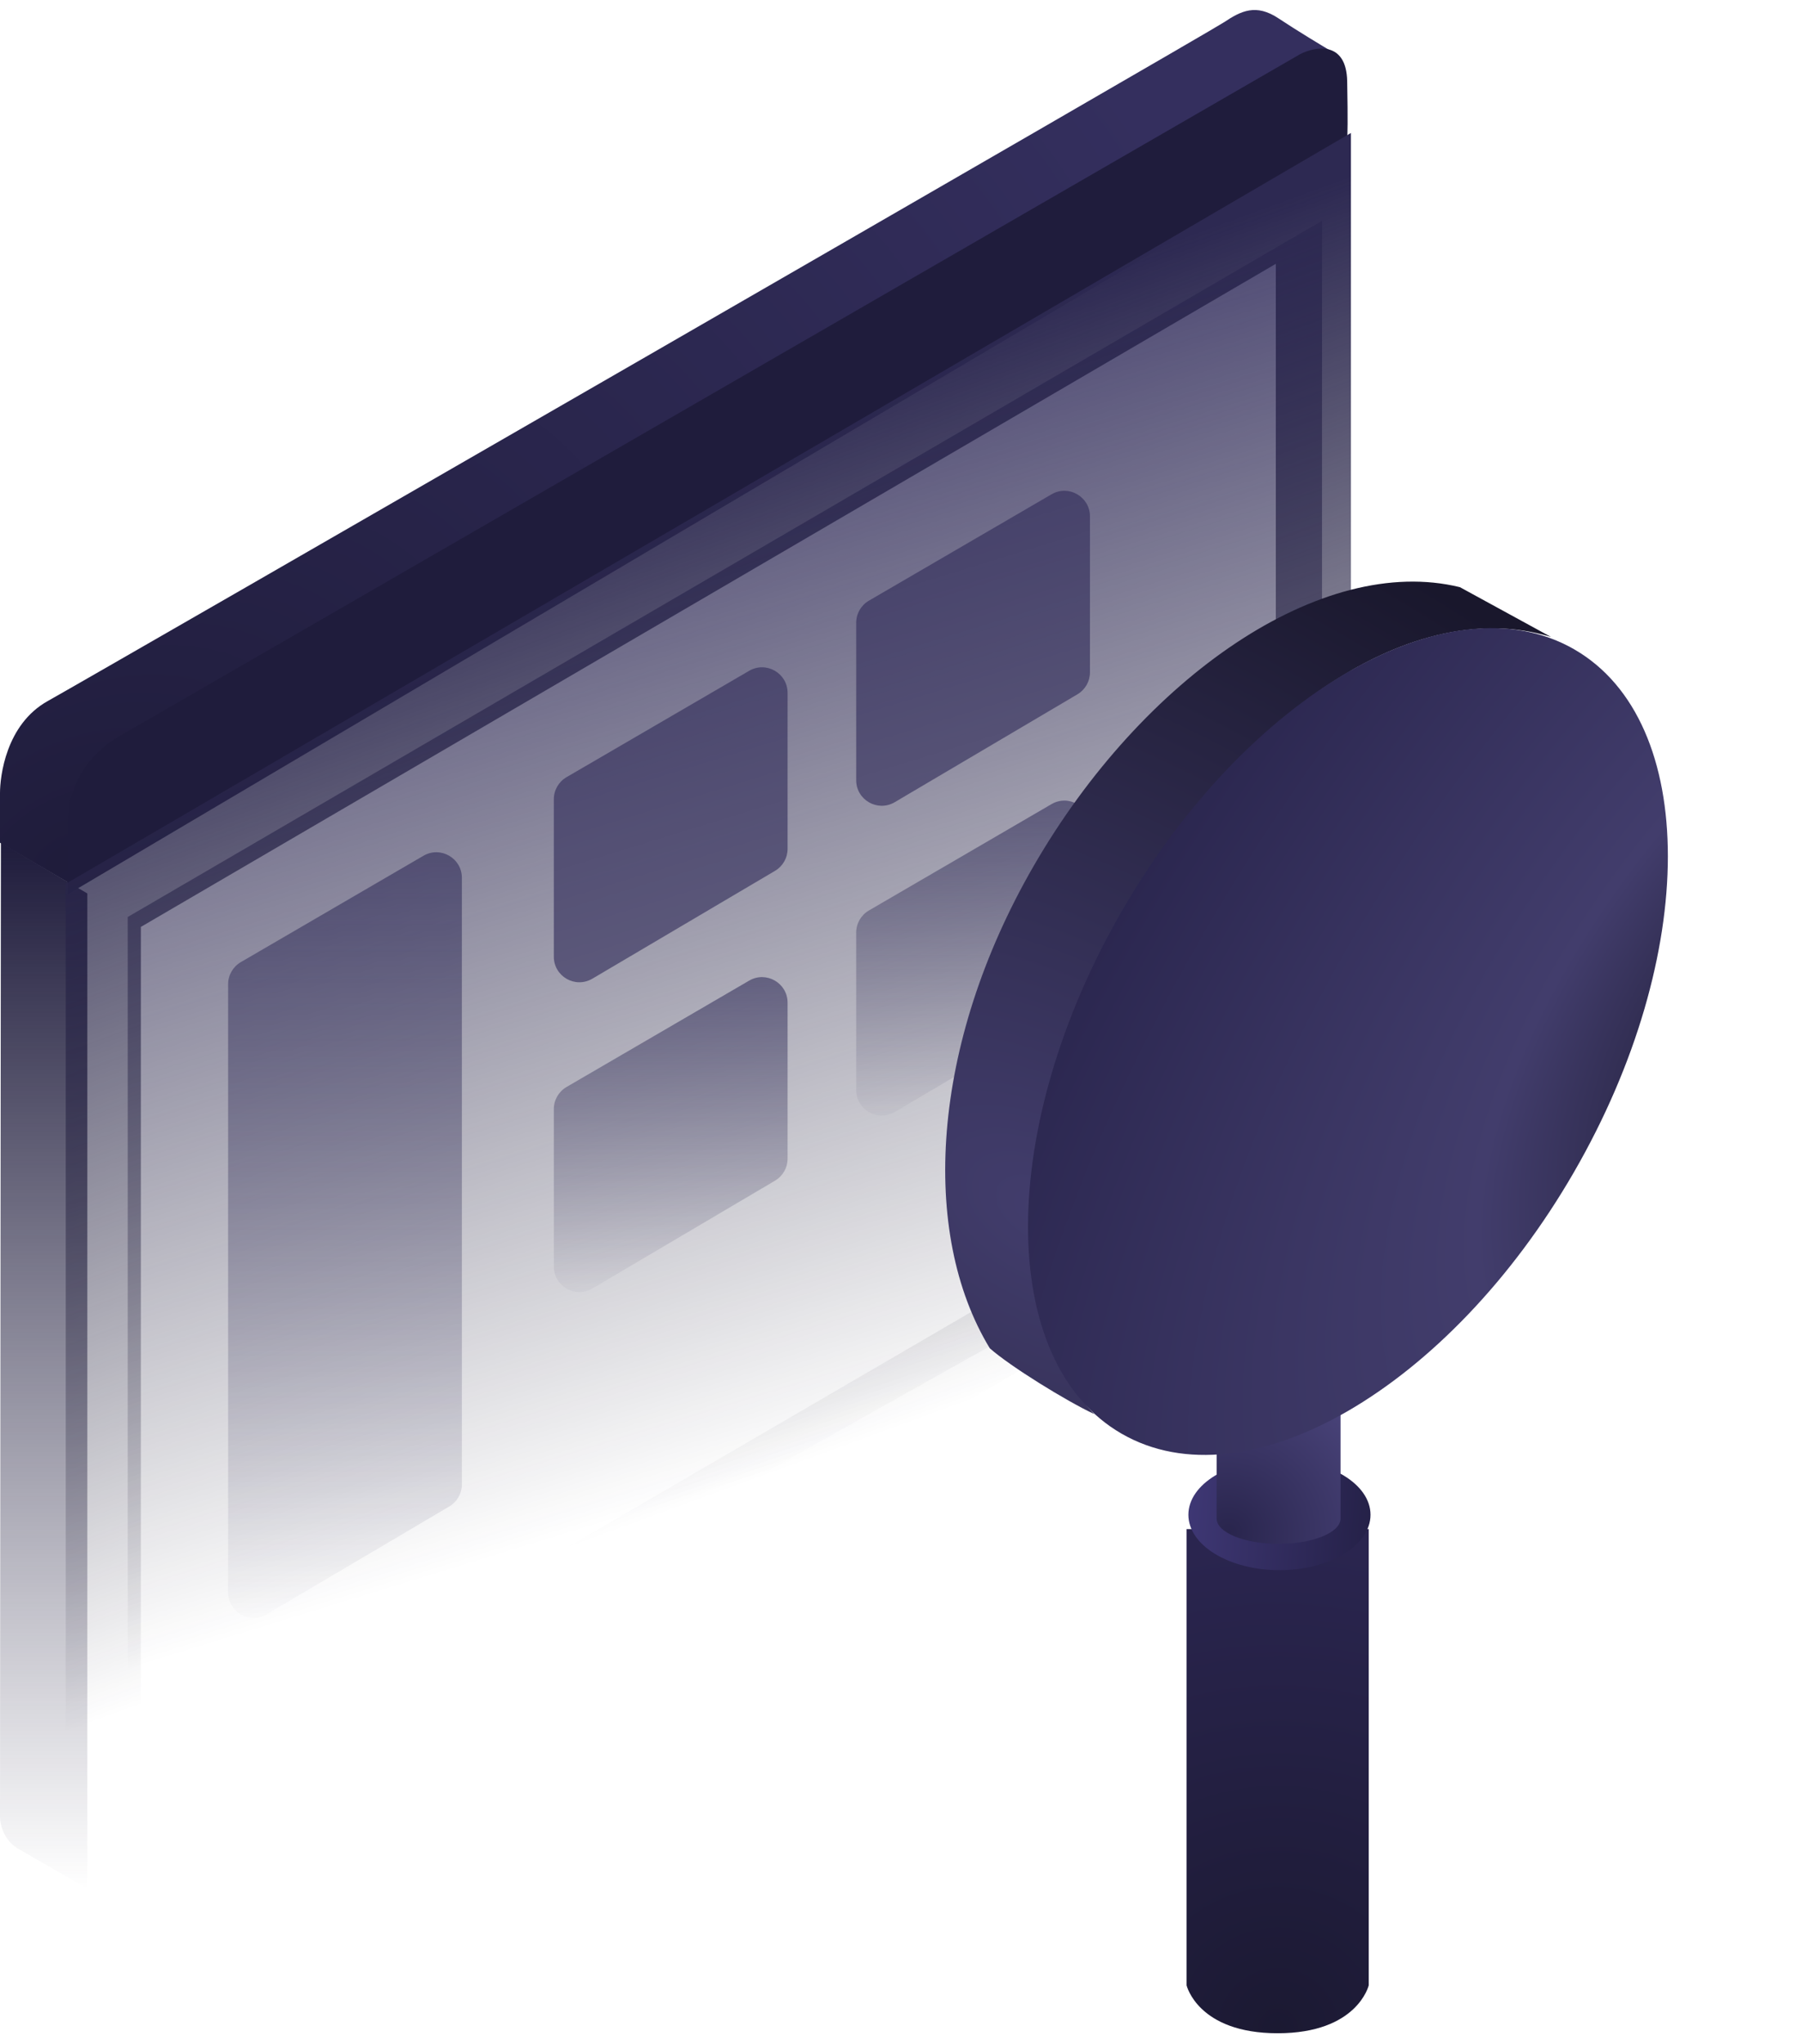 <svg width="141" height="160" viewBox="0 0 141 160" fill="none" xmlns="http://www.w3.org/2000/svg">
<g id="not-found">
<path id="Vector 198" d="M103.5 17.283L10 71.783V143.283L103.5 90.783V17.283Z" fill="url(#paint0_linear_3336_26499)"/>
<path id="Vector 192" d="M0 65.971L5.292 69.057L9.628 61.487L104.363 4.088C103.53 3.598 101.512 2.382 100.101 1.442C98.337 0.266 97.161 0.854 95.838 1.736C94.515 2.618 7.056 53.035 3.748 54.873C0.441 56.71 0 60.826 0 62.075V65.971Z" fill="url(#paint1_radial_3336_26499)"/>
<path id="Vector 191" d="M5.297 64.501V69.131V70.013L105.471 10.776C105.496 10.629 105.53 9.541 105.471 6.366C105.412 3.191 102.997 3.622 101.796 4.235C72.153 21.359 12.176 56.005 9.413 57.592C5.958 59.577 5.297 62.663 5.297 64.501Z" fill="#1F1C3C"/>
<path id="Vector 189" d="M0.073 65.971L5.071 68.91L6.837 69.939V147.845L1.616 144.831C0.001 144.023 0 142.259 0 142.259L0.073 65.971Z" fill="url(#paint2_linear_3336_26499)"/>
<path id="Vector 187 (Stroke)" fillRule="evenodd" clipRule="evenodd" d="M105.764 10.408V90.411C105.764 91.509 105.18 92.525 104.231 93.078L9.789 148.102C7.731 149.301 5.148 147.816 5.148 145.435V69.185L105.764 10.408ZM11.028 72.56V140.575L99.884 88.806V20.652L11.028 72.56Z" fill="url(#paint3_linear_3336_26499)"/>
<path id="Vector 193" opacity="0.6" d="M33.153 66.989L18.853 75.317C18.238 75.675 17.859 76.333 17.859 77.045V124.647C17.859 126.195 19.543 127.156 20.876 126.369L35.176 117.927C35.786 117.567 36.16 116.912 36.16 116.205V68.717C36.16 67.174 34.487 66.213 33.153 66.989Z" fill="url(#paint4_linear_3336_26499)"/>
<path id="Vector 194" opacity="0.6" d="M58.653 52.511L44.353 60.838C43.738 61.196 43.359 61.855 43.359 62.566V74.891C43.359 76.439 45.043 77.4 46.376 76.613L60.676 68.171C61.286 67.811 61.66 67.156 61.66 66.448V54.239C61.66 52.696 59.987 51.734 58.653 52.511Z" fill="#2D2957"/>
<path id="Vector 196" opacity="0.6" d="M58.653 76.764L44.353 85.092C43.738 85.45 43.359 86.108 43.359 86.82V99.145C43.359 100.693 45.043 101.654 46.376 100.867L60.676 92.425C61.286 92.065 61.66 91.41 61.66 90.702V78.493C61.66 76.95 59.987 75.988 58.653 76.764Z" fill="url(#paint5_linear_3336_26499)"/>
<path id="Vector 195" opacity="0.6" d="M82.325 38.694L68.025 47.022C67.41 47.38 67.031 48.038 67.031 48.75V61.074C67.031 62.623 68.715 63.584 70.048 62.797L84.348 54.354C84.958 53.995 85.332 53.34 85.332 52.632V40.422C85.332 38.88 83.659 37.918 82.325 38.694Z" fill="#2D2957"/>
<path id="Vector 197" opacity="0.6" d="M82.325 62.947L68.025 71.275C67.41 71.633 67.031 72.291 67.031 73.003V85.327C67.031 86.876 68.715 87.837 70.048 87.05L84.348 78.607C84.958 78.248 85.332 77.593 85.332 76.885V64.675C85.332 63.132 83.659 62.171 82.325 62.947Z" fill="url(#paint6_linear_3336_26499)"/>
<g id="Group 23622718">
<path id="Rectangle 32072" d="M92.898 119.698H107.157V155.417C107.157 155.417 106.275 159.165 100.027 159.165C93.78 159.165 92.898 155.417 92.898 155.417V119.698Z" fill="url(#paint7_radial_3336_26499)"/>
<ellipse id="Ellipse 91" cx="100.168" cy="118.578" rx="7.129" ry="4.336" fill="url(#paint8_linear_3336_26499)"/>
<path id="Ellipse 90" d="M104.951 118.873C104.951 119.969 102.78 120.857 100.101 120.857C97.422 120.857 95.25 119.969 95.25 118.873C95.25 117.777 95.25 110.494 95.25 110.494L104.951 108.804C104.951 108.804 104.951 118.319 104.951 118.873Z" fill="url(#paint9_radial_3336_26499)"/>
<path id="Subtract" d="M80.918 67.803C89.472 52.985 103.493 43.319 114.297 45.965L121.426 49.86C109.961 46.333 96.197 57.086 87.973 71.331C79.587 85.858 78.284 102.924 85.664 110.695C83.503 109.685 79.093 106.966 77.49 105.544C72.018 96.537 72.849 81.779 80.918 67.803Z" fill="url(#paint10_radial_3336_26499)"/>
<path id="Subtract_2" d="M88.406 107.163C97.387 107.637 108.657 99.778 116.015 87.034C122.982 74.965 124.402 62.048 120.37 54.309C120.605 54.413 120.831 54.529 121.048 54.654C123.99 56.353 126.171 60.412 126.167 67.048C126.163 73.549 123.987 81.615 119.409 89.545C114.831 97.475 108.933 103.391 103.305 106.645C100.096 108.501 97.242 109.364 94.835 109.468C93.472 109.527 92.252 109.343 91.192 108.958C90.774 108.806 90.38 108.622 90.012 108.41C89.445 108.082 88.906 107.667 88.406 107.163Z" fill="url(#paint11_radial_3336_26499)"/>
<path id="Subtract_3" d="M88.356 107.113C97.837 107.554 108.662 99.778 116.02 87.034C122.988 74.966 124.427 61.693 120.253 54.27C117.303 52.954 113.082 53.342 107.76 56.419C102.132 59.672 96.234 65.589 91.656 73.519C87.078 81.448 84.902 89.515 84.898 96.016C84.895 101.373 86.26 105.001 88.356 107.113Z" fill="url(#paint12_radial_3336_26499)" fill-opacity="0.4"/>
<path id="Ellipse 89 (Stroke)" fillRule="evenodd" clipRule="evenodd" d="M103.306 106.646C108.934 103.392 114.831 97.475 119.41 89.545C123.988 81.616 126.163 73.55 126.167 67.049C126.171 60.412 123.991 56.353 121.048 54.654C118.106 52.955 113.5 53.097 107.755 56.419C102.127 59.672 96.229 65.589 91.651 73.519C87.073 81.448 84.897 89.514 84.893 96.015C84.889 102.652 87.07 106.711 90.012 108.41C92.955 110.109 97.56 109.967 103.306 106.646ZM87.807 112.229C97.582 117.872 113.44 108.704 123.229 91.75C133.017 74.797 133.028 56.479 123.253 50.835C113.478 45.192 97.62 54.361 87.832 71.314C78.044 88.267 78.033 106.586 87.807 112.229Z" fill="url(#paint13_radial_3336_26499)"/>
</g>
</g>
<defs>
<linearGradient id="paint0_linear_3336_26499" x1="28" y1="22.283" x2="57" y2="116.283" gradientUnits="userSpaceOnUse">
<stop stop-color="#2E2861"/>
<stop offset="1" stop-color="#19172C" stop-opacity="0"/>
</linearGradient>
<radialGradient id="paint1_radial_3336_26499" cx="0" cy="0" r="1" gradientUnits="userSpaceOnUse" gradientTransform="translate(4.481 66.929) rotate(-33.997) scale(102.655 63.514)">
<stop stop-color="#1F1C3B"/>
<stop offset="1" stop-color="#342F5E"/>
</radialGradient>
<linearGradient id="paint2_linear_3336_26499" x1="3.419" y1="65.971" x2="3.419" y2="147.845" gradientUnits="userSpaceOnUse">
<stop stop-color="#1F1C3C"/>
<stop offset="1" stop-color="#1F1C3C" stop-opacity="0"/>
</linearGradient>
<linearGradient id="paint3_linear_3336_26499" x1="15.5" y1="46.783" x2="43" y2="121.783" gradientUnits="userSpaceOnUse">
<stop stop-color="#2D2952"/>
<stop offset="1" stop-color="#19172C" stop-opacity="0"/>
</linearGradient>
<linearGradient id="paint4_linear_3336_26499" x1="27.009" y1="65.238" x2="27.009" y2="128.15" gradientUnits="userSpaceOnUse">
<stop stop-color="#2D2957"/>
<stop offset="1" stop-color="#252249" stop-opacity="0"/>
</linearGradient>
<linearGradient id="paint5_linear_3336_26499" x1="52.51" y1="75.014" x2="52.51" y2="102.648" gradientUnits="userSpaceOnUse">
<stop stop-color="#2D2957"/>
<stop offset="1" stop-color="#252249" stop-opacity="0"/>
</linearGradient>
<linearGradient id="paint6_linear_3336_26499" x1="76.181" y1="61.196" x2="76.181" y2="88.831" gradientUnits="userSpaceOnUse">
<stop stop-color="#2D2957"/>
<stop offset="1" stop-color="#252249" stop-opacity="0"/>
</linearGradient>
<radialGradient id="paint7_radial_3336_26499" cx="0" cy="0" r="1" gradientUnits="userSpaceOnUse" gradientTransform="translate(100 158.783) rotate(-80.365) scale(37.929 37.929)">
<stop stop-color="#1B1932"/>
<stop offset="1" stop-color="#2A254F"/>
</radialGradient>
<linearGradient id="paint8_linear_3336_26499" x1="93.039" y1="118.522" x2="107.297" y2="119.551" gradientUnits="userSpaceOnUse">
<stop stop-color="#3E3774"/>
<stop offset="1" stop-color="#252148"/>
</linearGradient>
<radialGradient id="paint9_radial_3336_26499" cx="0" cy="0" r="1" gradientUnits="userSpaceOnUse" gradientTransform="translate(96.209 119.918) rotate(-51.533) scale(13.81 14.085)">
<stop stop-color="#29254D"/>
<stop offset="1" stop-color="#4B457C"/>
</radialGradient>
<radialGradient id="paint10_radial_3336_26499" cx="0" cy="0" r="1" gradientUnits="userSpaceOnUse" gradientTransform="translate(81.43 94.637) rotate(-58.748) scale(57.514 95.83)">
<stop stop-color="#423D6C"/>
<stop offset="1" stop-color="#19172C"/>
</radialGradient>
<radialGradient id="paint11_radial_3336_26499" cx="0" cy="0" r="1" gradientUnits="userSpaceOnUse" gradientTransform="translate(102.52 104.558) rotate(-63.926) scale(53.676 95.076)">
<stop stop-color="#423D6C"/>
<stop offset="1" stop-color="#252148"/>
</radialGradient>
<radialGradient id="paint12_radial_3336_26499" cx="0" cy="0" r="1" gradientUnits="userSpaceOnUse" gradientTransform="translate(115.766 58.22) rotate(-177.499) scale(36.88 63.566)">
<stop stop-color="#2D2952"/>
<stop offset="1" stop-color="#252148"/>
</radialGradient>
<radialGradient id="paint13_radial_3336_26499" cx="0" cy="0" r="1" gradientUnits="userSpaceOnUse" gradientTransform="translate(143.5 77.283) rotate(-141.384) scale(58.336 122.565)">
<stop stop-color="#19172C"/>
<stop offset="0.312" stop-color="#423D6C"/>
<stop offset="1" stop-color="#252148"/>
</radialGradient>
</defs>
</svg>
